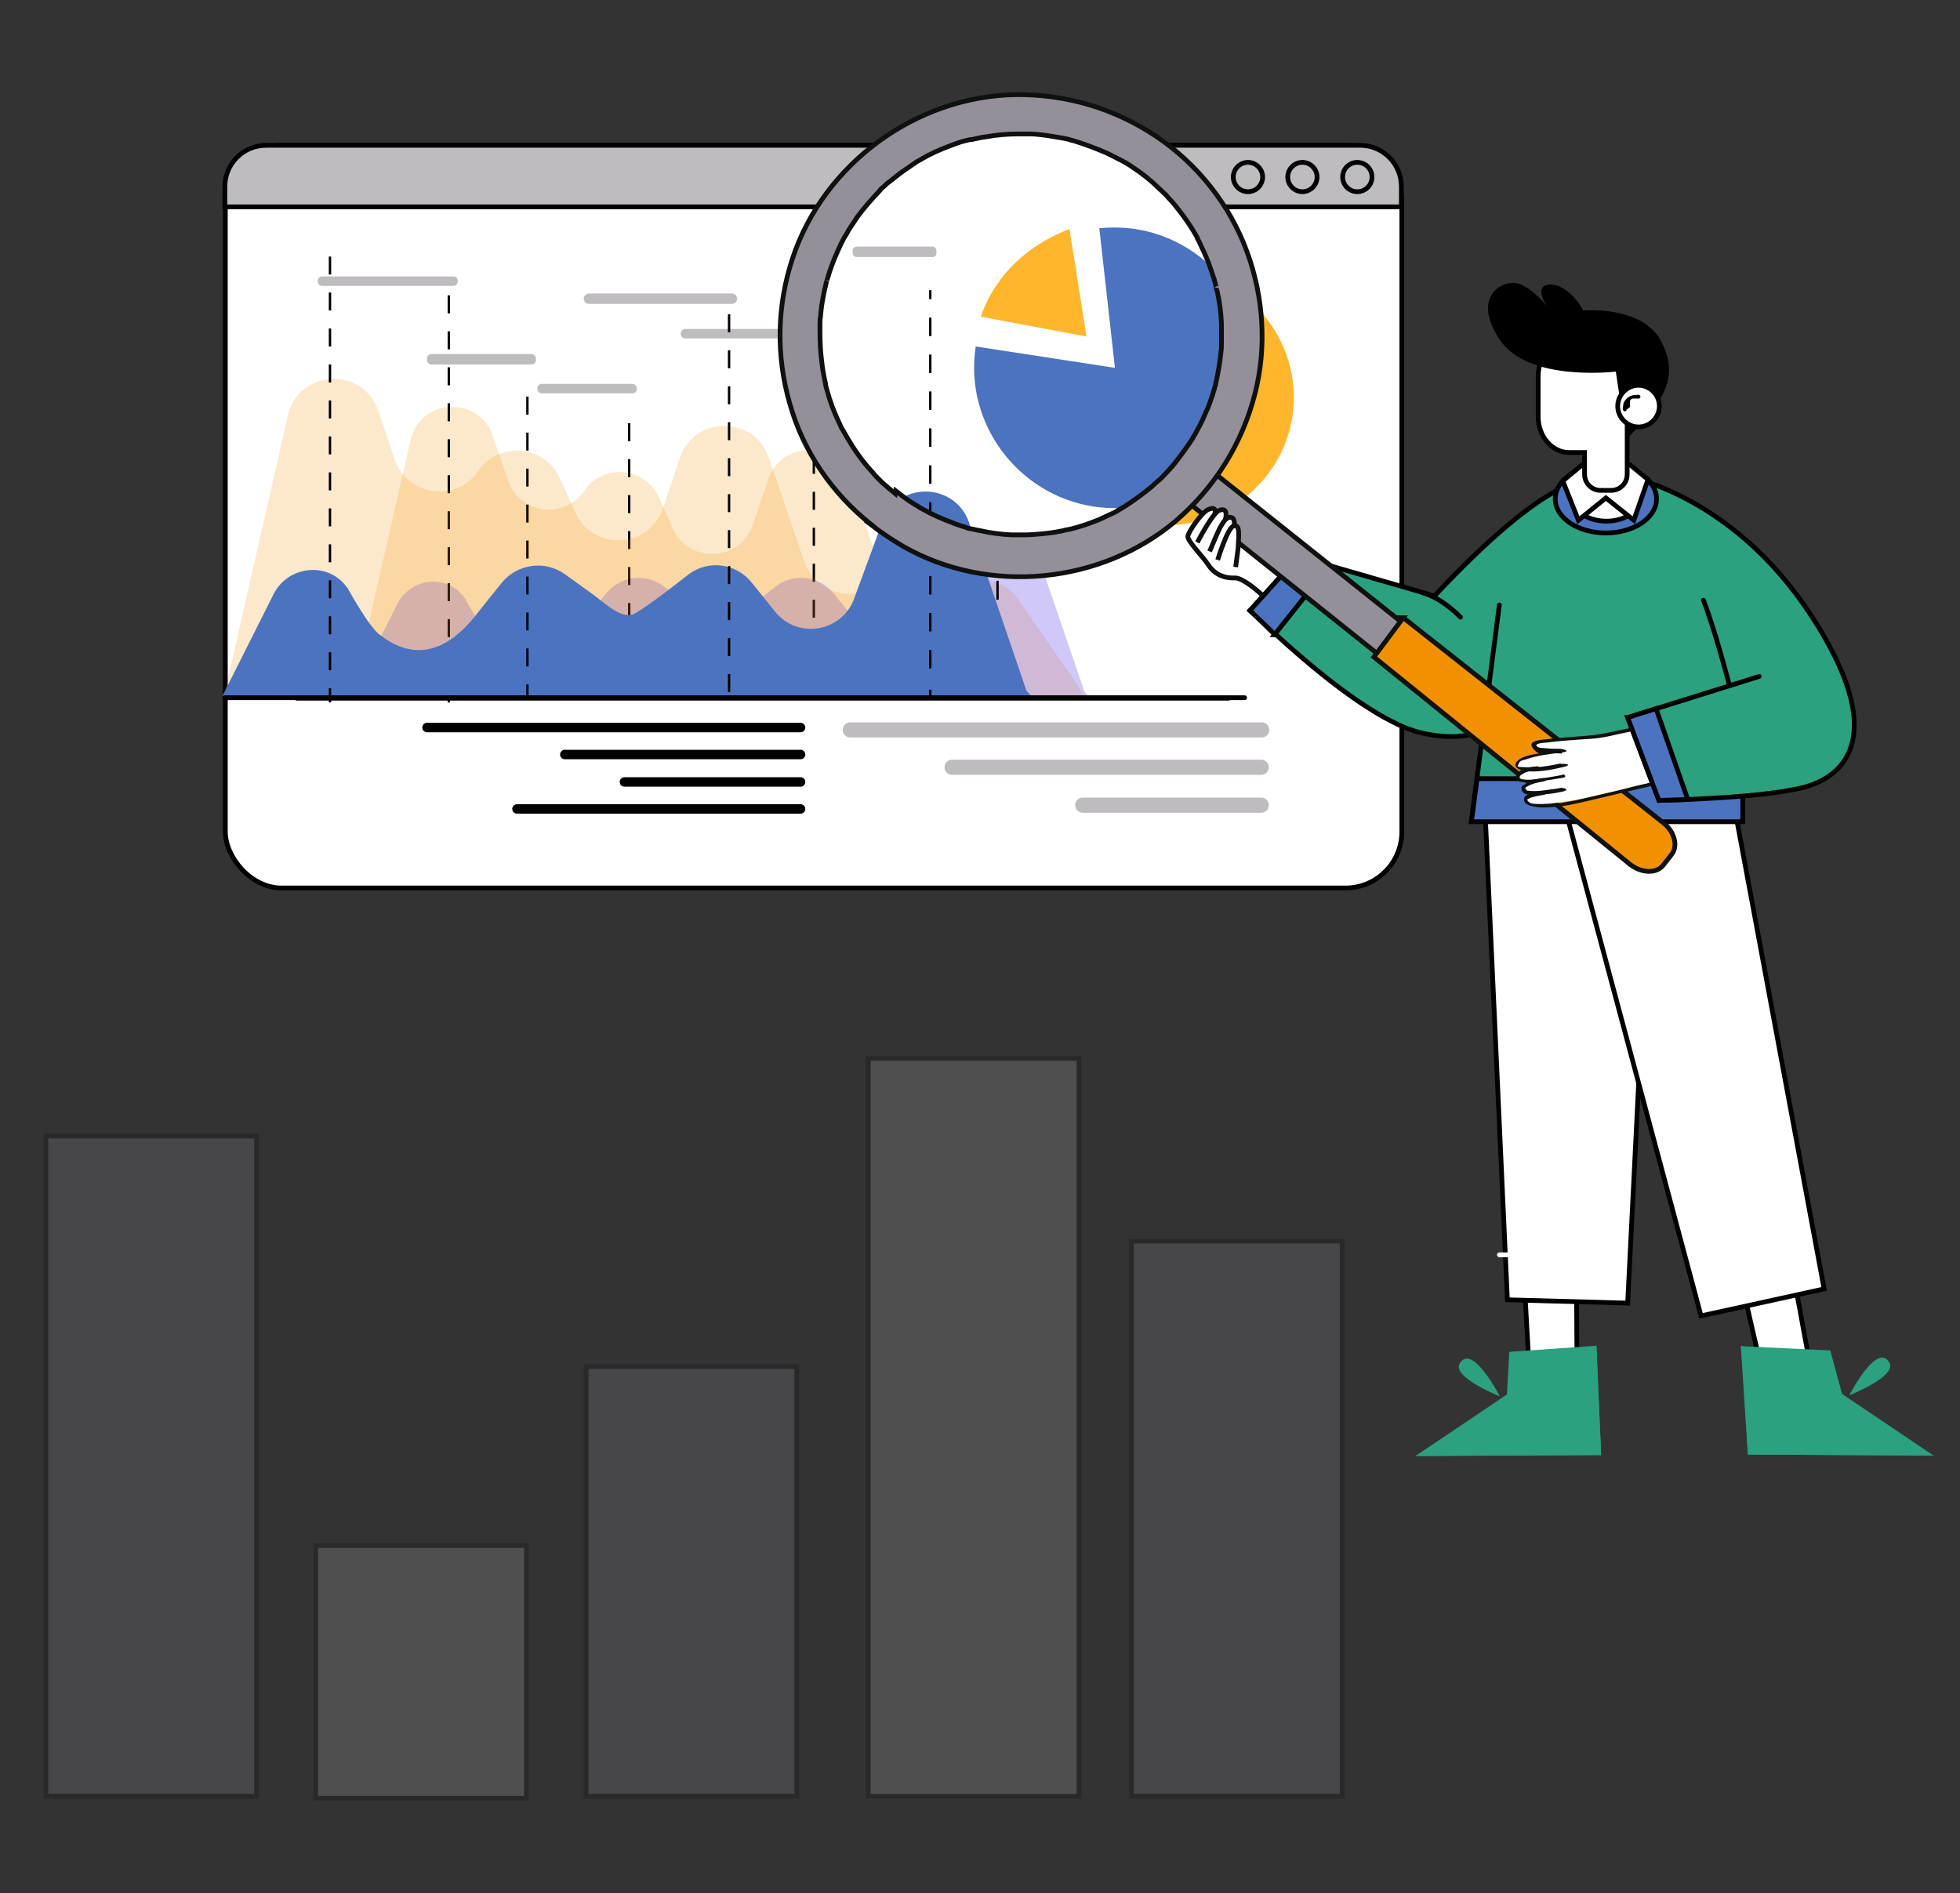 <?xml version="1.0" encoding="UTF-8"?>
<svg xmlns="http://www.w3.org/2000/svg" version="1.1" viewBox="0 0 414 400">
  <rect x="0" y="0" width="414" height="400" fill="#333333" stroke="none"/>
  <defs>
    <style>
      .cls-1, .cls-2, .cls-3, .cls-4, .cls-5, .cls-6, .cls-7, .cls-8, .cls-9, .cls-10, .cls-11, .cls-12, .cls-13, .cls-14, .cls-15, .cls-16, .cls-17 {
        stroke-miterlimit: 10;
      }

      .cls-1, .cls-2, .cls-3, .cls-4, .cls-8, .cls-9, .cls-10, .cls-11, .cls-12, .cls-14, .cls-15, .cls-16, .cls-17 {
        stroke: #010001;
      }

      .cls-1, .cls-18 {
        fill: #2ba17f;
      }

      .cls-19 {
        fill: #0f110e;
      }

      .cls-20 {
        opacity: .3;
      }

      .cls-2 {
        stroke-dasharray: 4 4;
      }

      .cls-2, .cls-21, .cls-5, .cls-7, .cls-9, .cls-10, .cls-11, .cls-14, .cls-15, .cls-16 {
        fill: none;
      }

      .cls-2, .cls-9, .cls-10, .cls-11 {
        stroke-width: .5px;
      }

      .cls-22, .cls-12 {
        fill: #4c73c0;
      }

      .cls-3, .cls-23 {
        fill: #bfbcc0;
      }

      .cls-24, .cls-4, .cls-8 {
        fill: #fff;
      }

      .cls-25 {
        opacity: .2;
      }

      .cls-26 {
        fill: #ffb62d;
      }

      .cls-5, .cls-6, .cls-13 {
        stroke: #0f110e;
      }

      .cls-6, .cls-27 {
        fill: #f19101;
      }

      .cls-7 {
        stroke: #fff;
      }

      .cls-7, .cls-8, .cls-15, .cls-16 {
        stroke-linecap: round;
      }

      .cls-28 {
        opacity: .2;
      }

      .cls-29 {
        fill: #6348ed;
      }

      .cls-10 {
        stroke-dasharray: 3.8;
      }

      .cls-11 {
        stroke-dasharray: 3.9 3.9;
      }

      .cls-13, .cls-17 {
        fill: #958f99;
      }

      .cls-15 {
        stroke-width: 2px;
      }

      .cls-30 {
        fill: #010001;
      }
    </style>
  </defs>
  <!-- Generator: Adobe Illustrator 28.7.1, SVG Export Plug-In . SVG Version: 1.2.0 Build 142)  -->
  <g>
    <g id="Layer_1">
      <g>
        <rect class="cls-4" x="47.5" y="30.7" width="248.5" height="156.9" rx="11.9" ry="11.9" transform="translate(343.6 218.3) rotate(-180)"/>
        <path class="cls-3" d="M56.2,30.7h231.1c4.8,0,8.7,3.9,8.7,8.7v4.3H47.5v-4.3c0-4.8,3.9-8.7,8.7-8.7Z"/>
        <g>
          <circle class="cls-14" cx="286.7" cy="37.4" r="3.1"/>
          <path class="cls-14" d="M272,37.4c0,1.7,1.4,3.1,3.1,3.1s3.1-1.4,3.1-3.1-1.4-3.1-3.1-3.1-3.1,1.4-3.1,3.1Z"/>
          <path class="cls-14" d="M260.5,37.4c0,1.7,1.4,3.1,3.1,3.1s3.1-1.4,3.1-3.1-1.4-3.1-3.1-3.1-3.1,1.4-3.1,3.1Z"/>
        </g>
      </g>
      <g>
        <g>
          <path class="cls-23" d="M179.6,155.8h86.9c.9,0,1.6-.7,1.6-1.6h0c0-.9-.7-1.6-1.6-1.6h-86.9c-.9,0-1.6.7-1.6,1.6h0c0,.9.7,1.6,1.6,1.6Z"/>
          <path class="cls-23" d="M201.1,163.7h65.3c.9,0,1.6-.7,1.6-1.6h0c0-.9-.7-1.6-1.6-1.6h-65.3c-.9,0-1.6.7-1.6,1.6h0c0,.9.7,1.6,1.6,1.6Z"/>
          <path class="cls-23" d="M228.7,171.7h37.7c.9,0,1.6-.7,1.6-1.6h0c0-.9-.7-1.6-1.6-1.6h-37.7c-.9,0-1.6.7-1.6,1.6h0c0,.9.7,1.6,1.6,1.6Z"/>
        </g>
        <g>
          <line class="cls-15" x1="169.1" y1="153.7" x2="90.2" y2="153.7"/>
          <line class="cls-15" x1="169.1" y1="159.4" x2="119.3" y2="159.4"/>
          <line class="cls-15" x1="169.1" y1="165.2" x2="131.9" y2="165.2"/>
          <line class="cls-15" x1="169.1" y1="170.9" x2="109.2" y2="170.9"/>
        </g>
      </g>
      <g class="cls-28">
        <path class="cls-27" d="M229.2,147l-14.2-20.5c-2.9-4.2-8.6-5.2-12.7-2.2l-2,1.4c-4.9,3.5-11.9,1.3-13.9-4.4l-6.9-20.1c-2.8-8.2-14.4-8.2-17.2,0l-3.3,9.7c-2.7,7.8-13.5,8.3-16.9.7l-2.9-6.5c-2.9-6.5-11.8-7.3-15.8-1.4h0c-4.2,6.2-13.7,4.9-16.1-2.2l-3.2-9.4c-3-8.7-15.4-8-17.4.9l-12.3,54.1s154.4-.4,154.8,0Z"/>
      </g>
      <g class="cls-20">
        <path class="cls-29" d="M84,127.5c2.7-5.3,10.1-6.3,13.8-1.6.1.2.2.3.4.5,0,0,4,7.4,6.2,9.1,5.3,4.2,11.9,5.1,19.1-4.5l4.5-5.6c3-3.7,8.3-4.4,12.1-1.6l5.2,3.8c2.4,1.8,5.7,5.2,8.3,3.8,2.8-1.5,10.4-7.6,10.4-7.6,3.8-2.8,9.2-2.1,12.1,1.6l4.5,5.6c4.3,5.4,12.8,4,15.2-2.5l5.5-14.9c2.9-7.8,14-7.7,16.7.2l11.1,32.4.9.9s-.2,0-.5,0v.3c.1-.6-155.4-.3-155.4-.3l9.9-19.6Z"/>
      </g>
      <line class="cls-16" x1="259.5" y1="147.5" x2="62.7" y2="147.5"/>
      <g>
        <g>
          <line class="cls-9" x1="210.7" y1="68.8" x2="210.7" y2="70.7"/>
          <line class="cls-2" x1="210.7" y1="74.7" x2="210.7" y2="143.8"/>
          <line class="cls-9" x1="210.7" y1="145.8" x2="210.7" y2="147.7"/>
        </g>
        <line class="cls-10" x1="171.9" y1="73.5" x2="171.9" y2="149.4"/>
        <line class="cls-10" x1="94.8" y1="62.4" x2="94.8" y2="148.4"/>
        <line class="cls-10" x1="132.9" y1="89.4" x2="132.9" y2="147.7"/>
      </g>
      <path class="cls-23" d="M68.1,60.4h27.6c.6,0,1-.4,1-1h0c0-.6-.4-1-1-1h-27.6c-.6,0-1,.4-1,1h0c0,.6.4,1,1,1Z"/>
      <path class="cls-23" d="M144.8,71.5h27.6c.6,0,1-.4,1-1h0c0-.6-.4-1-1-1h-27.6c-.6,0-1,.4-1,1h0c0,.6.4,1,1,1Z"/>
      <path class="cls-23" d="M183.3,66.9h27.6c.6,0,1-.4,1-1h0c0-.6-.4-1-1-1h-27.6c-.6,0-1,.4-1,1h0c0,.6.4,1,1,1Z"/>
      <rect class="cls-23" x="195.7" y="60.4" width="16.1" height="2" rx=".8" ry=".8" transform="translate(407.6 122.8) rotate(-180)"/>
      <rect class="cls-23" x="113.6" y="81.2" width="21" height="2" rx=".9" ry=".9" transform="translate(248.1 164.3) rotate(180)"/>
      <g>
        <path class="cls-26" d="M246.2,83.9l-26.8-4.1c-2.2,14.7,8,28.6,22.7,30.9,14.7,2.2,28.6-8,30.9-22.7,2.2-14.7-8-28.6-22.7-30.9-2.3-.4-4.7-.4-7.1-.1l3,26.9Z"/>
        <path class="cls-26" d="M237.5,57l3.3,20.8-20.4-3.8s3-11.6,17.1-16.9Z"/>
      </g>
      <g class="cls-25">
        <rect class="cls-17" x="9.8" y="240.1" width="44.5" height="139.5" transform="translate(64 619.6) rotate(-180)"/>
        <rect class="cls-3" x="66.8" y="326.6" width="44.5" height="53.4" transform="translate(178 706.5) rotate(-180)"/>
        <rect class="cls-3" x="183.5" y="223.6" width="44.5" height="155.9" transform="translate(411.4 603.1) rotate(-180)"/>
        <rect class="cls-17" x="123.8" y="288.7" width="44.5" height="90.8" transform="translate(292.1 668.2) rotate(-180)"/>
        <rect class="cls-17" x="239.1" y="262.2" width="44.5" height="117.3" transform="translate(522.6 641.7) rotate(-180)"/>
      </g>
      <path class="cls-24" d="M266.4,126l6.8-6.8s-6.8-6.7-8.1-8.2c-1.4-1.4-3.2-2.6-4.7-1.1-1.5,1.5-2.8,6.9-1.4,8.5,1.4,1.5,7.4,7.6,7.4,7.6Z"/>
      <path class="cls-1" d="M335.3,101.7s-7.4-2.4-32.3,24.2l-28.7-8.3-10.2,11.3s22.9,23.1,36.4,26c7.5,1.6,17.5,1.8,26.6-13.8,9-15.5,8.3-39.5,8.3-39.5Z"/>
      <path class="cls-12" d="M269.3,134.1c-3-3-5.3-5.1-5.3-5.1l10.2-11.3,6.3,2.2-11.3,14.2Z"/>
      <path class="cls-16" d="M308.5,130.4s-3.7-4-8.1-5.2"/>
      <polygon class="cls-4" points="322 271.3 322.9 287.4 333.1 289.1 333 272.2 322 271.3"/>
      <g>
        <polygon class="cls-18" points="299 307.6 338.2 307.4 337.2 284.3 318.8 285.6 318.3 294.6 299 307.6"/>
        <g>
          <g>
            <line class="cls-18" x1="310.5" y1="297.8" x2="312.9" y2="303.1"/>
            <line class="cls-18" x1="314.1" y1="295.8" x2="316.5" y2="301.1"/>
          </g>
          <g>
            <path class="cls-18" d="M316.8,295s-10.1-4-8.5-6.9c2.6-4.6,8.5,6.9,8.5,6.9Z"/>
            <line class="cls-18" x1="314.5" y1="285.2" x2="317" y2="295.1"/>
          </g>
        </g>
        <path class="cls-18" d="M330.5,307.4c-.6-1.1-.9-2.3-.8-3.6.2-3.8,3.4-6.8,7.3-6.7.3,0,.5,0,.8,0v.5c-.3,0-.5,0-.8,0-3.6-.2-6.6,2.6-6.8,6.2,0,1.3.3,2.5.9,3.6h-.5Z"/>
        <polyline class="cls-18" points="299 307.6 338.2 307.4 337.2 284.3"/>
      </g>
      <polygon class="cls-4" points="343.8 275.3 318.4 274.6 313.5 167.4 349.2 167.3 343.8 275.3"/>
      <line class="cls-7" x1="342.9" y1="265.1" x2="316.7" y2="265.1"/>
      <polygon class="cls-4" points="379 270.3 381.9 286.1 372.3 290.2 368.5 273.7 379 270.3"/>
      <g>
        <polygon class="cls-18" points="408.4 307.5 369.2 307.3 367.7 284.4 386.6 285.3 389.1 294.5 408.4 307.5"/>
        <g>
          <g>
            <line class="cls-18" x1="396.9" y1="297.6" x2="394.5" y2="303"/>
            <line class="cls-18" x1="393.3" y1="295.6" x2="390.9" y2="301"/>
          </g>
          <g>
            <path class="cls-18" d="M390.6,294.8s10.1-4,8.5-6.9c-2.6-4.6-8.5,6.9-8.5,6.9Z"/>
            <line class="cls-18" x1="392.9" y1="285.1" x2="390.3" y2="295"/>
          </g>
        </g>
        <path class="cls-18" d="M376.9,307.3c.6-1.1.9-2.3.8-3.6-.2-3.8-3.4-6.8-7.3-6.7-.3,0-1.5.1-1.8.2v.5c.4,0,1.5-.2,1.8-.2,3.6-.2,6.6,2.6,6.8,6.2,0,1.3-.3,2.5-.9,3.6h.5Z"/>
        <polyline class="cls-18" points="408.4 307.5 369.2 307.3 367.9 284.3"/>
      </g>
      <polygon class="cls-4" points="366.1 169.2 385.3 272.3 359.3 278 330.6 170.9 366.1 169.2"/>
      <path class="cls-18" d="M315,130.7l-4.2,42.8h57.3s0-31.9-1.6-45.9c-1.6-13.9-15.4-24.4-22.8-24.1-7.3.3-13.6,1.8-13.6,1.8l-15.2,25.3Z"/>
      <path class="cls-16" d="M316.7,127.8l-5.9,45.7h57.3s0-31.9-1.6-45.9c-1.6-13.9-15.4-24.4-22.8-24.1-7.3.3-13.6,1.8-13.6,1.8"/>
      <path class="cls-12" d="M368.1,173.6h-57.3s1.2-9.1,1.2-9.1h56.1c0,5.4,0,9.1,0,9.1Z"/>
      <circle class="cls-4" cx="216.7" cy="70" r="46.5" transform="translate(14 173.7) rotate(-45)"/>
      <g class="cls-28">
        <path class="cls-27" d="M216.8,146.8l-15.5-22.4c-3.2-4.6-9.4-5.7-14-2.4l-2.2,1.6c-5.4,3.9-13,1.4-15.2-4.9l-7.5-22c-3.1-9-15.7-9-18.8,0l-3.6,10.7c-2.9,8.6-14.8,9.1-18.5.8l-3.2-7.1c-3.2-7.1-12.9-8-17.3-1.6h0c-4.6,6.8-15,5.3-17.6-2.4l-3.5-10.3c-3.2-9.5-16.9-8.8-19.1,1l-13.5,59.2s169-.5,169.5,0Z"/>
      </g>
      <path class="cls-22" d="M57.8,125.5c3-5.9,11.1-6.9,15.2-1.8.1.2.3.4.4.5,0,0,4.4,8.1,6.8,9.9,5.8,4.5,13.1,5.5,20.9-4.9l4.9-6.1c3.3-4,9.1-4.8,13.3-1.8l5.7,4.1c2.7,1.9,6.3,5.7,9.1,4.2,3.1-1.7,11.4-8.3,11.4-8.3,4.2-3.1,10-2.3,13.3,1.8l4.9,6.1c4.7,5.9,14.1,4.4,16.7-2.7l6-16.3c3.2-8.6,15.3-8.4,18.3.2l12.1,35.5.9,1s-.2,0-.6,0v.4c.1-.7-170.1-.3-170.1-.3l10.8-21.5Z"/>
      <line class="cls-16" x1="262.9" y1="147.4" x2="47.5" y2="147.4"/>
      <g>
        <g>
          <line class="cls-9" x1="196.5" y1="61.3" x2="196.5" y2="63.2"/>
          <line class="cls-11" x1="196.5" y1="67.1" x2="196.5" y2="143.7"/>
          <line class="cls-9" x1="196.5" y1="145.7" x2="196.5" y2="147.6"/>
        </g>
        <line class="cls-10" x1="154" y1="66.4" x2="154" y2="149.5"/>
        <line class="cls-10" x1="69.7" y1="54.2" x2="69.7" y2="148.4"/>
        <line class="cls-10" x1="111.4" y1="83.8" x2="111.4" y2="147.6"/>
      </g>
      <path class="cls-23" d="M124.4,64.2h30.2c.6,0,1.1-.5,1.1-1.1h0c0-.6-.5-1.1-1.1-1.1h-30.2c-.6,0-1.1.5-1.1,1.1h0c0,.6.5,1.1,1.1,1.1Z"/>
      <rect class="cls-23" x="180.2" y="52" width="17.7" height="2.2" rx=".8" ry=".8" transform="translate(378 106.3) rotate(-180)"/>
      <rect class="cls-23" x="90.2" y="74.8" width="23" height="2.2" rx=".9" ry=".9" transform="translate(203.4 151.8) rotate(-180)"/>
      <path class="cls-22" d="M235.4,77.7l-29.3-4.5c-2.5,16.1,8.8,31.3,24.8,33.8,16.1,2.5,31.3-8.8,33.8-24.8,2.5-16.1-8.8-31.3-24.8-33.8-2.6-.4-5.2-.4-7.7-.2l3.3,29.5Z"/>
      <path class="cls-26" d="M225.9,48.4l3.6,22.7-22.3-4.2s3.3-12.7,18.7-18.5Z"/>
      <circle class="cls-21" cx="216.7" cy="70" r="46.5" transform="translate(14 173.7) rotate(-45)"/>
      <g>
        <g>
          <polygon class="cls-13" points="291.8 138.8 297 132.2 255.7 99.3 250.9 106.1 291.8 138.8"/>
          <path class="cls-6" d="M296.4,130.5l54.9,43.3c2.4,1.9,3.2,4.9,1.8,6.7l-1.8,2.3c-1.4,1.8-4.6,1.7-7-.2l-54.1-43.8,6.2-8.3Z"/>
          <path class="cls-13" d="M183.9,110.8c2.2,1.7,4.6,3.3,7,4.7,18,10.2,41.6,7.9,57.4-5.4,8.3-7.1,14.1-16.4,16.8-27,2.5-9.8,1.8-20.4-1.7-29.9-3.6-9.9-10.5-18.6-19.2-24.4-8.8-5.9-19-8.9-29.6-8.8-21.1.3-40.6,14.6-47.2,34.6-3.3,10-3.5,20.5-.6,30.6,2.8,10.1,9,19.1,17.2,25.6ZM189.1,104.3c-1-.8-1.9-1.6-2.8-2.4-.4-.4-.8-.8-1.2-1.2,0,0,0,0-.1-.1-.2-.2-.4-.4-.5-.6-1.6-1.7-3-3.5-4.3-5.5-.6-1-1.2-1.9-1.8-3,0,0-.5-.9-.6-1-.2-.5-.5-1-.7-1.5-1-2.1-1.8-4.3-2.4-6.5-.1-.3-.2-.7-.3-1.1,0,0,0-.1,0-.2-.1-.5-.2-.9-.3-1.4-.2-1.1-.4-2.1-.5-3.2-.3-2.2-.4-4.3-.4-6.5,0-.2,0-.5,0-.6,0-.3,0-.6,0-.9,0-.5,0-1.1.1-1.6.1-1.1.2-2.2.4-3.3.2-1.1.4-2.3.7-3.4,0-.2.3-1.2.3-1.1.1-.5.3-.9.4-1.4.7-2.2,1.6-4.3,2.6-6.4.3-.6.6-1.2,1-1.8.1-.2.3-.5.4-.7,0,0,0,0,.1-.2.6-1,1.3-1.9,1.9-2.9,1.5-2,3.1-3.8,4.8-5.6,0,0,.1-.1.1-.2,0,0,0,0,.1-.1.2-.2.4-.3.6-.5.4-.4.8-.8,1.3-1.1.9-.7,1.7-1.4,2.7-2.1,1-.7,1.9-1.3,2.9-2,.5-.3.9-.5,1.4-.8,0,0,.7-.4.9-.5,2.1-1.1,4.2-1.9,6.4-2.7.6-.2,1.2-.4,1.7-.5.3,0,.6-.2.9-.2,0,0,.2,0,.3,0,1-.2,2-.5,3.1-.6,2.2-.4,4.4-.6,6.7-.6.4,0,.7,0,1.1,0,0,0,.2,0,.3,0,.4,0,.9,0,1.3,0,1.1,0,2.2.2,3.3.3,1.2.2,2.4.4,3.6.6.5.1,1.1.2,1.6.4.2,0,1.1.3,1.1.3,2.2.7,4.3,1.5,6.4,2.4,1.1.5,2.1,1.1,3.2,1.6.2.1.5.3.7.4,0,0,0,0,.2.1.5.3,1,.6,1.4.9,2,1.3,3.9,2.8,5.6,4.5.5.4.9.9,1.4,1.3,0,0,0,0,.1.1,0,0,0,0,0,0,.2.2.4.5.6.7.8.8,1.5,1.7,2.2,2.6,1.4,1.8,2.7,3.7,3.8,5.7,0,0,0,0,0,.1,0,0,0,.2.1.2.1.3.3.5.4.8.2.4.4.9.6,1.3.5,1,.9,2,1.3,3,.4,1.1.8,2.3,1.2,3.5,0,.2.1.5.2.7,0,0,0,.3.1.5,0,.2.1.6.1.5,0,.2.1.5.2.7.5,2.2.8,4.5.9,6.8,0,.6,0,1.2,0,1.8,0,.2,0,.5,0,.7,0,0,0,.3,0,.6,0,.2,0,.6,0,.6,0,.2,0,.5,0,.7,0,.5,0,1.1-.1,1.6-.2,2.2-.6,4.5-1.1,6.7,0,.4-.2.7-.3,1.1,0,0,0,0,0,0,0,0,0,0,0,.1-.2.5-.3,1.1-.5,1.6-.4,1.1-.7,2.1-1.2,3.1-.5,1.2-1,2.3-1.6,3.4-.2.4-.5.9-.7,1.3-.2.3-.3.6-.5.8,0,0,0,0,0,0,0,0,0,0,0,.1-1.3,2-2.7,3.9-4.2,5.8-.8.9-1.6,1.8-2.5,2.7,0,0,0,0-.1.1,0,0,0,0,0,0-.2.2-.5.4-.7.6-.4.3-.8.7-1.1,1-1.8,1.5-3.7,2.9-5.7,4.2-.5.3-1,.6-1.5.9-.1,0-.2.1-.3.2-.3.1-.5.3-.8.4-1,.5-2,.9-3,1.4-2,.8-4,1.5-6.1,2-.2,0-.4.1-.5.1-.3,0-.6.1-.9.2-.5.1-1.1.2-1.6.3-1.1.2-2.2.3-3.2.4-1.2.1-2.4.2-3.6.2-.4,0-.8,0-1.2,0-.1,0-.3,0-.4,0-.3,0-.6,0-.9,0-2.2-.1-4.5-.4-6.7-.9-.7-.1-1.3-.3-2-.4-.2,0-.9-.2-1-.3-1-.3-2-.6-2.9-1-2.2-.8-4.4-1.8-6.5-3-.3-.1-.5-.3-.8-.5,0,0-.2-.1-.2-.1-.5-.3-1.1-.7-1.6-1-1-.7-1.9-1.4-2.8-2.1Z"/>
        </g>
        <g>
          <path class="cls-24" d="M252.2,115.6s-1.3-1.8-1.3-2.3c0-.5,1.6-3,2.3-3.9.8-.9,2.2-1.9,2.7-2.1.6-.1.7,1,1.1.7s1.3-.7,1.7-.3c.4.4.2,1.5.2,1.5,0,0,.5,0,1,0,.5,0,.8.5.8.9,0,.4,0,.5.4.7.4.2.5,1,.5,2,0,1-.7,7-.5,7.3.2.3,3.5,2.5,4.3,3.1.7.6.8,1.7.5,1.5-.2-.1-3.3-2.4-5.6-2.6-2.3-.2-4-1.4-4.6-2.1-.5-.7-3.5-4.4-3.5-4.4Z"/>
          <g>
            <path class="cls-5" d="M257.2,118.3s2.1-6.9,3.4-7.2c1.3-.3,1.1,1.5.9,4.9l-.5,3.8"/>
            <path class="cls-5" d="M255.5,116.5s2-4.8,2.3-5.2c.3-.4,1-2.1,2.1-2,1.1,0,.8,1.9.8,1.9"/>
            <path class="cls-5" d="M252.9,114.6s3.3-6.4,4.7-6.8c1.4-.5,1.6.6,1.2,2.1"/>
            <path class="cls-5" d="M256.6,108.6s.6-1.9-1.5-.9c-1.4.7-4.1,4.7-4.2,5.6-.1,1,3.2,4.3,4.3,6,1.1,1.7,2.9,2.9,5.7,2.8,1.4,0,4.1,2.1,5.9,3.8"/>
          </g>
        </g>
      </g>
      <g>
        <path class="cls-24" d="M351.9,164.5s-23.7,6.7-28.6,5.1c-4.1-1.3,7.7-3.1,7.7-3.1,0,0-8.3,2.1-9.1.4-.8-1.6,8.7-3,8.7-3,0,0-9.7,1.8-9.9.3-.3-1.5,9.7-2.7,9.7-2.7,0,0-9.8,1.9-10.2.2-.3-1.8,9.8-3,9.8-3,0,0-6.4,0-6.1-1.4.3-1.4,13.3-.5,23.3-3.9,5.7-1.9,4.6,11.1,4.6,11.1Z"/>
        <g>
          <path class="cls-19" d="M329.6,161.3c-2.3.5-4.7.9-7.1.8s-2,0-1.7-.8,1.2-.7,1.6-.9c2.3-.8,4.9-1.1,7.3-1.4s.5-.7,0-.8c-1,0-2,0-2.9-.1s-1.5,0-2-.3c-1.1-.7,1.2-.9,1.7-.9,3.1-.4,6.2-.6,9.3-.8s4.9-.8,7.4-1.3,4.5-.9,6.8-1.5.3-.9-.2-.7c-1.9.5-3.9.9-5.9,1.3s-4.9,1.1-7.4,1.4-5.4.4-8.1.7-6,.3-4.6,2.1,2.1.8,3,.9,2,.1,3.1.2v-.8c-1.3.1-2.7.3-4,.6s-3.9.5-5.2,1.6-.3,1.9.9,2.2c2.7.5,5.8-.1,8.4-.7s.3-.8-.2-.7h0Z"/>
          <path class="cls-19" d="M330.1,163.7c-1.6.3-3.3.6-4.9.8s-2.1.3-3.1.2-.6,0-.9-.2-.2-.1-.2-.2,0-.1,0-.2c.1-.4.7-.6,1-.8.8-.4,1.8-.5,2.7-.6s.5-.8,0-.8c-1.3.1-3.2.3-4.1,1.4s-.3,1.5.4,1.8,2,.2,2.9.1c1.3-.1,2.6-.3,3.9-.5s1.6-.3,2.4-.4.3-.8-.2-.7h0Z"/>
          <path class="cls-19" d="M329.9,166.4c-.8.2-1.7.3-2.5.4-1.3.2-2.7.4-4,.3s-.7,0-.9-.2-.2-.1-.2-.1c-.1,0,0,0-.1-.1,0,0,0,0,0,0,0,0,0,0,0-.2s.3-.3.5-.4c1-.6,2.2-.8,3.3-1s.3-.8-.2-.7c-1.1.2-2.3.5-3.4,1.1s-1.1.7-1,1.3.6.9,1.1,1c1.2.4,2.6.1,3.9,0s2.5-.3,3.8-.6.3-.8-.2-.7h0Z"/>
          <path class="cls-19" d="M326,167.1c-1,.2-4.1.3-4.1,1.8s2.8,1.6,3.8,1.7c2.7,0,5.4-.4,8-1s6.4-1.5,9.7-2.3,6-1.2,8.7-2.4,0-.8-.4-.6c-2,.9-4.3,1.3-6.4,1.8-3,.8-6.1,1.5-9.1,2.2s-3.3.8-5,1.1-4,.5-5.9.5-2,0-2.5-.6-.2-.4-.1-.4c.3-.4,1.5-.6,1.9-.7s1.1-.2,1.6-.3.3-.8-.2-.7h0Z"/>
        </g>
      </g>
      <path class="cls-18" d="M359.8,126.8l-17.4-26.4s5.9.9,13.8,5c5.9,3.1,13,8.1,19,14.8,3.3,3.6,6.3,7.1,8.7,12.1,2.3,4.6,5,8.2,6.1,11.7,4.8,15.1-1.5,20.4-8.9,22.4-9,2.4-30.7,2.8-30.7,2.8l-6.6-17.5,21.5-6.8s-3-11.6-5.5-18Z"/>
      <g>
        <path class="cls-16" d="M342.4,100.4s22.9,3.2,40.2,29.7c16.2,24.8,7.5,33.8-1.5,36.2-9,2.4-30.7,2.8-30.7,2.8l-6.6-17.5,27.8-8.7"/>
        <path class="cls-16" d="M365.3,144.8s-3-11.6-5.5-18"/>
      </g>
      <path class="cls-12" d="M343.8,151.6l6-1.9,6.7,19.2c-3.6.1-6.1.2-6.1.2l-6.6-17.5Z"/>
      <path class="cls-8" d="M332,106.2c0,2.8,3.2,5.1,7.2,5.1s7.2-2.3,7.2-5.1-3.2-5.1-7.2-5.1-7.2,2.3-7.2,5.1Z"/>
      <path class="cls-12" d="M328.5,105.4c0,4,4.8,7.2,10.7,7.2s10.7-3.2,10.7-7.2-4.8-7.2-10.7-7.2-10.7,3.2-10.7,7.2ZM332.3,105.4c0-2.6,3.1-4.7,7-4.7s7,2.1,7,4.7-3.1,4.7-7,4.7-7-2.1-7-4.7Z"/>
      <polygon class="cls-8" points="330.1 101.6 334.2 98.2 338.5 96.6 339.7 96.8 344.3 98.2 348.1 101.3 345.1 109.9 339.2 105.2 333.4 109.9 330.1 101.6"/>
      <path class="cls-4" d="M331.6,71.9h5.5c3.7,0,6.6,3.4,6.6,7.6v8.5c0,.2,0,.5,0,.7,0,.3,0,.5,0,.8v5.2s0,.3,0,.3v5.2c0,1.9-1.5,3.4-3.4,3.4h-2.2c-1.9,0-3.4-1.5-3.4-3.4v-4.6s-3.2,0-3.2,0c-3.7,0-6.6-3.4-6.6-7.6v-8.5c0-4.2,3-7.6,6.6-7.6Z"/>
      <path class="cls-30" d="M342.3,85.2l-1-6.7s-18.5,2.3-24.5-6.7c-6-9,.3-12.5,3.4-12,3,.5,6.6,4.9,6.6,4.9,0,0-2.8-3.9,0-4.5,2.8-.6,6,2.3,7.6,5.4,0,0,12.2-1.1,16.3,6.2,4.1,7.4,1.1,12.7-6.5,20.3l-2-4.9v-2.1Z"/>
      <g>
        <path class="cls-4" d="M341.7,85.8c0,2.4,2,4.4,4.4,4.4s4.4-2,4.4-4.4-2-4.4-4.4-4.4-4.4,2-4.4,4.4Z"/>
        <path class="cls-30" d="M344.3,86c0,0,0-.2,0-.3s0,0,0-.1,0,0,0,0c0-.1,0,0,0,0s0-.2,0-.4,0-.1,0-.2,0,0,0-.1,0,0,0,0c0,0,0,0,0,0,0,0,0-.2,0-.2,0,0,0-.1.1-.2s0,0,0,0c0,0,0,0,0,0,0,0,0,0,0,0,0,0,.1-.1.2-.2s0,0,0,0c0,0,0,0,0,0,0,0,0,0,0,0,0,0,.2,0,.2-.1s0,0,0,0,0,0,0,0c0,0,.1,0,.2,0s.1,0,.2,0,0,0,0,0,.2,0,0,0c.3,0,.6,0,.9,0s.4-.2.4-.4-.2-.4-.4-.4c-.9,0-1.9.1-2.6.9s-.6,1.1-.7,1.8,0,.3,0,.4c0,.2.2.4.4.4s.4-.2.4-.4h0Z"/>
      </g>
    </g>
  </g>
</svg>